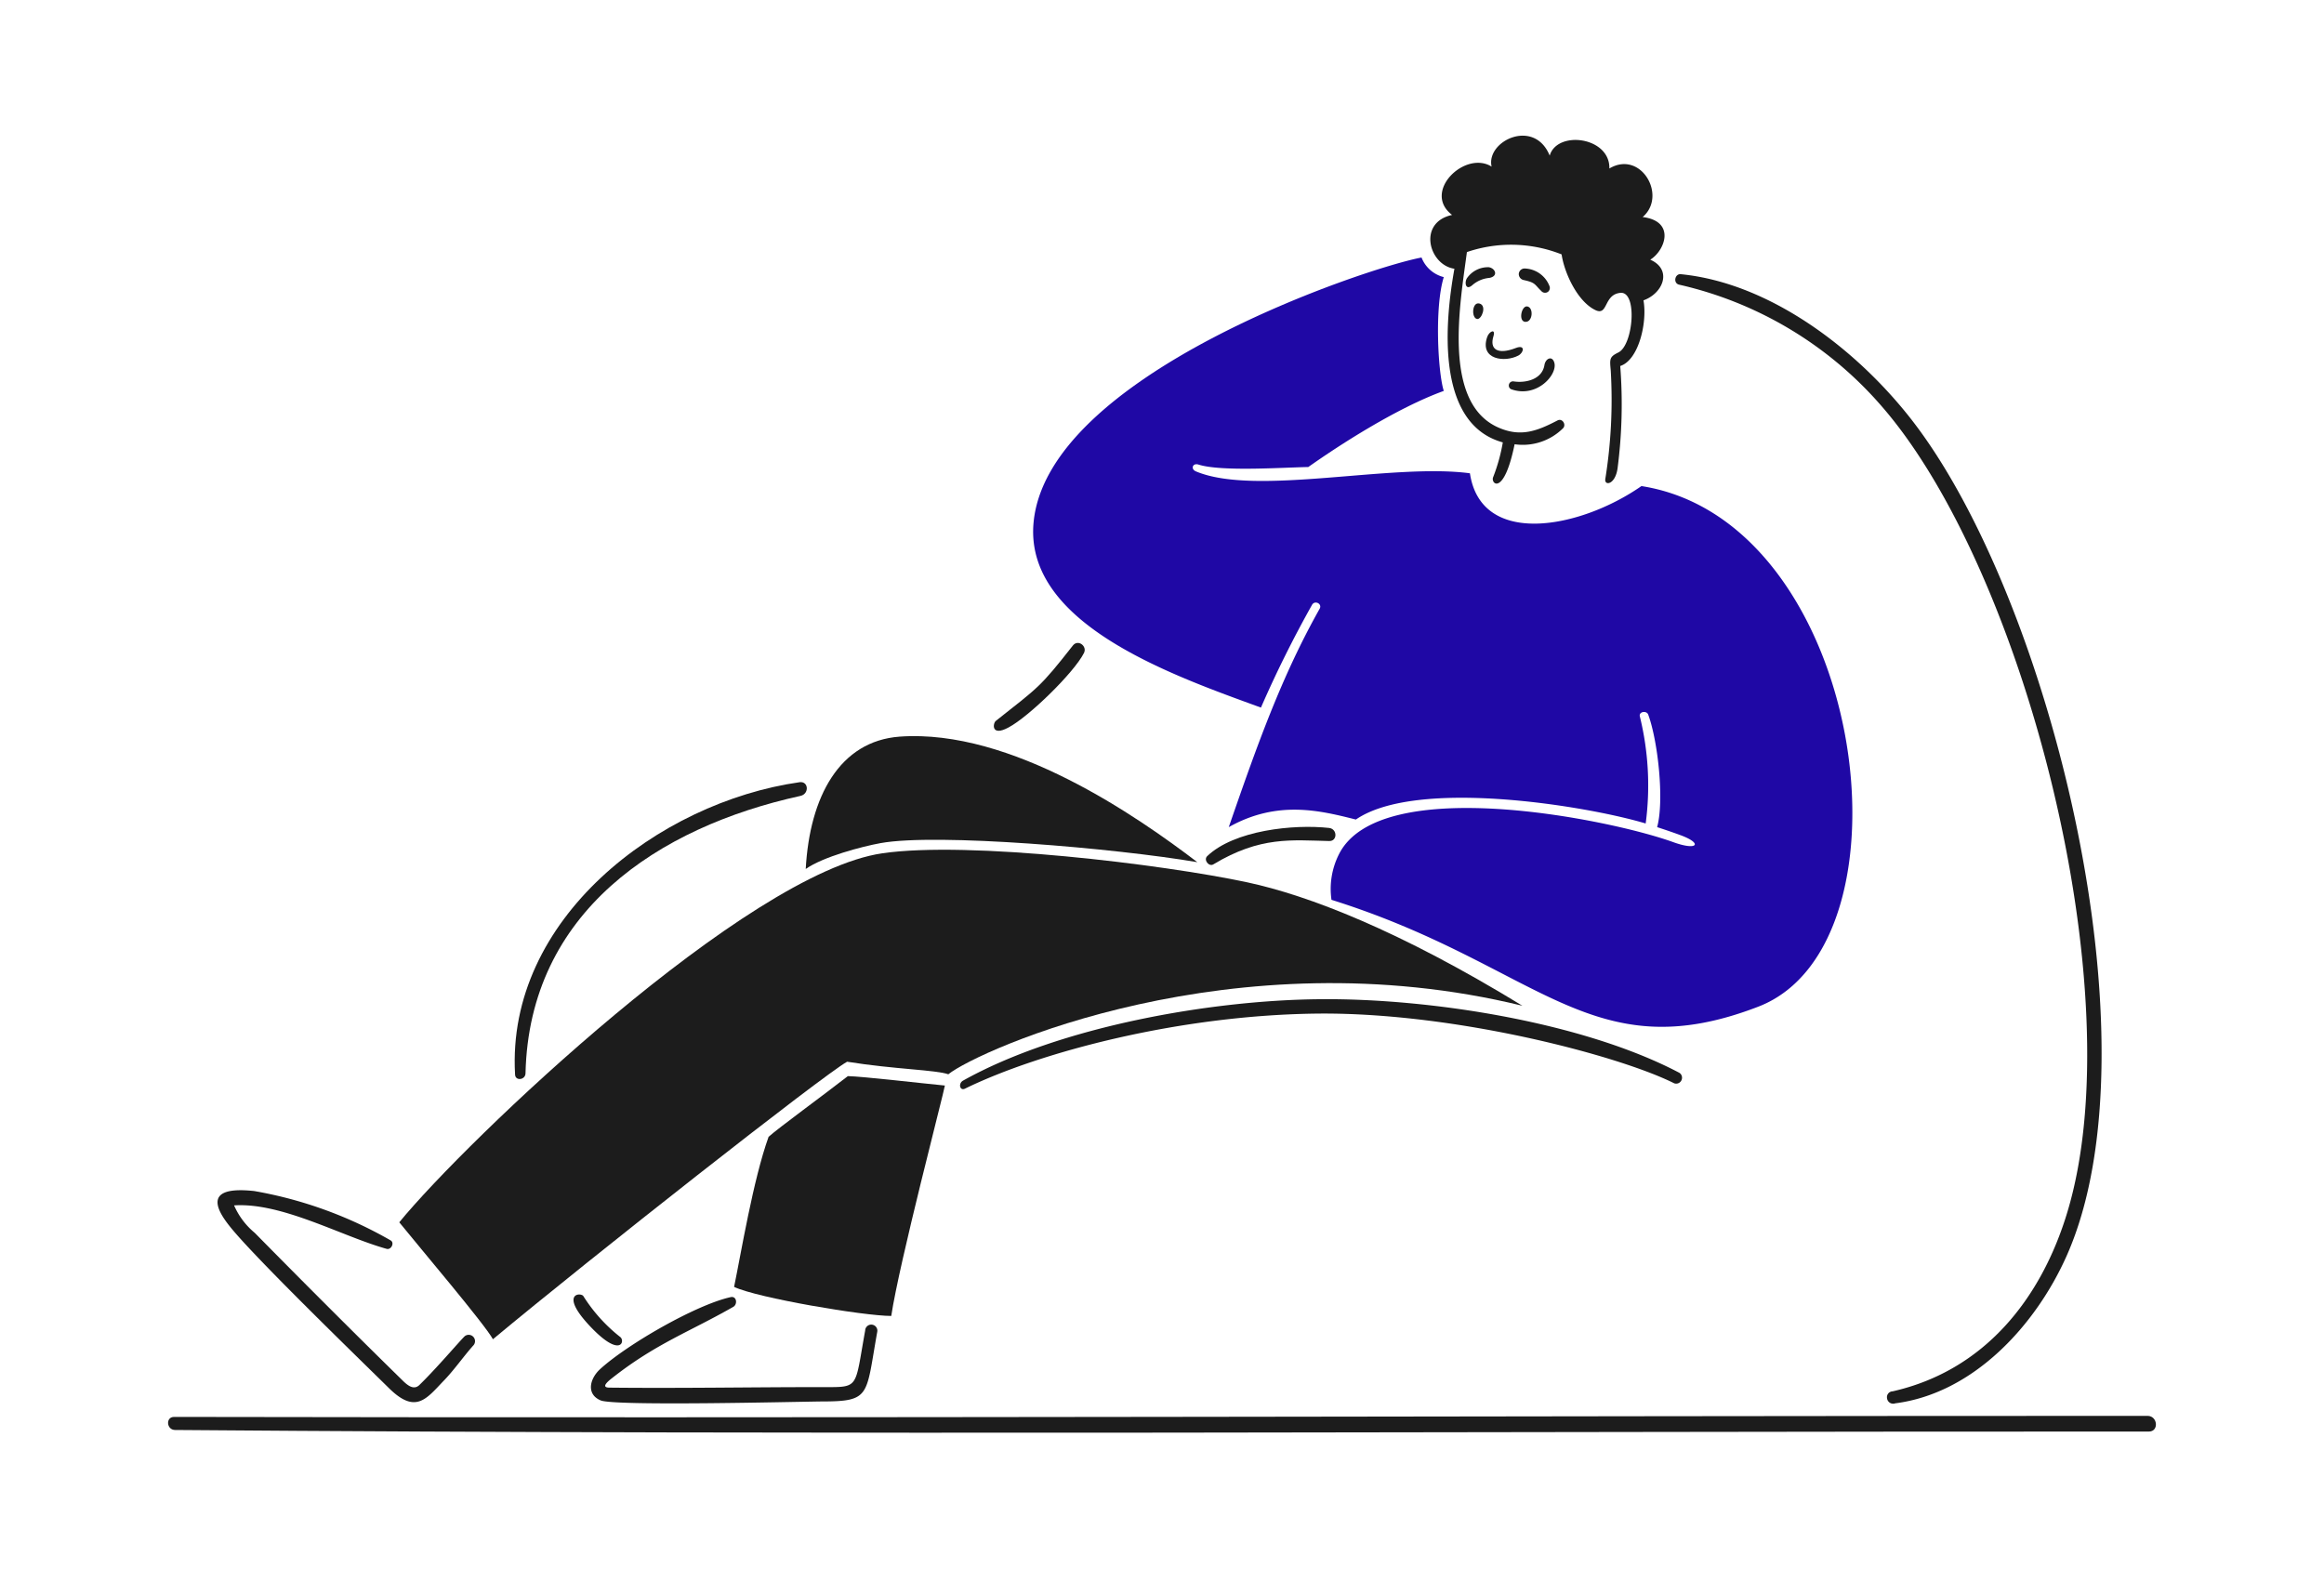 <svg id="Layer_1" data-name="Layer 1" xmlns="http://www.w3.org/2000/svg" viewBox="0 0 400 270"><defs><style>.cls-1{fill:#1c1c1c;}.cls-2{fill:#1f08a5;}</style></defs><title>comfort_400px_main</title><path class="cls-1" d="M369.63,243.72c-112.95,0-225.59.4-339.67.18-1.49,0-1.31,2.25.18,2.25,113.13.9,226.72.23,339.72.27C371.62,246.42,371.39,243.72,369.63,243.72Z"/><path class="cls-1" d="M250.33,46.26c-1.66,9.19-3.28,26.7,8.33,29.89a30.35,30.35,0,0,1-1.67,6c-.45,1.12,1.85,3.37,3.7-5.68a9.82,9.82,0,0,0,8.37-2.79c.54-.63-.18-1.75-1-1.3-3.47,1.8-6.3,2.92-10.17,1.21-9.64-4.23-6.62-21.11-5.41-30.2a23.56,23.56,0,0,1,16.3.4c.45,3.11,2.66,8,5.72,9.54,2.34,1.22,1.44-2.65,4.41-2.92s2.21,9-.36,10.26c-1.58.77-1.49,1.13-1.31,3.15a86.08,86.08,0,0,1-.94,18.64c-.18,1.22,1.71,1,2.11-1.84A85.44,85.44,0,0,0,278.87,63c3.16-1,4.69-7.47,4-11.3,3.42-1.22,5-5.31,1.17-7,2.56-1.58,4.41-6.62-1.31-7.34C287,33.7,282.43,25.78,277,29c.13-5.45-9-6.62-10.27-2.21-2.65-6.53-11-2.52-10,1.89C252.18,25.82,244.7,33,249.93,37,243.94,38.29,245.92,45.63,250.33,46.26Z"/><path class="cls-1" d="M260.1,67c4.37,1.58,8-2.48,7.43-4.55-.36-1.3-1.53-.76-1.71.41-.41,2.47-3.24,3.11-5.31,2.79a.71.71,0,0,0-.81.63A.68.68,0,0,0,260.1,67Z"/><path class="cls-1" d="M256.27,46a4.38,4.38,0,0,0-3.78,1.89c-.45.67-.27,2.25.95,1.17a5.15,5.15,0,0,1,2.88-1.22C257.9,47.57,257.44,46.22,256.27,46Z"/><path class="cls-1" d="M254.25,54.91c.76.09,1.71-2.3.4-2.66S253.21,54.77,254.25,54.91Z"/><path class="cls-1" d="M265.28,50.09a.85.85,0,0,0,1.17.13.86.86,0,0,0,.27-.9,4.73,4.73,0,0,0-4.23-3.1,1,1,0,0,0-1.08.9,1.06,1.06,0,0,0,.81,1.08C264.33,48.65,264.06,48.92,265.28,50.09Z"/><path class="cls-1" d="M262.49,55.4c1.35.14,1.53-2.57.31-2.66C261.86,52.7,261.32,55.27,262.49,55.4Z"/><path class="cls-1" d="M261.32,61.21c1-.54,1.21-1.94-.41-1.31-3.15,1.22-4.55.23-3.87-2,.45-1.44-.77-.85-1.08.14C254.65,61.93,259,62.42,261.32,61.21Z"/><path class="cls-1" d="M67,239c4.5,4.41,6.35,1.84,9.27-1.22,1.81-1.84,3.43-4.19,5.14-6.12A1.09,1.09,0,0,0,80,230c-.67.59-4.82,5.5-7.83,8.42-.9.86-1.89.14-2.66-.58-8.6-8.42-17.24-17.07-25.66-25.62a12.73,12.73,0,0,1-3.56-4.73c8.24-.54,18.51,5.32,26.25,7.48.77.22,1.4-1,.72-1.44a71.79,71.79,0,0,0-23.5-8.51c-5-.54-8.82.27-4.32,5.94C43.28,215.9,60.62,232.73,67,239Z"/><path class="cls-1" d="M103.39,241.06c2.38,1,33.49.23,38,.18,8.55,0,7.61-.94,9.59-11.93a1.05,1.05,0,1,0-2.07-.27c-1.85,10.13-.9,9.73-7.48,9.73-12.15,0-24.31.22-36.51.09-1.75,0,0-1.31.63-1.8,7.43-5.81,13.1-7.79,20.67-12.11.76-.45.58-1.89-.45-1.67-6,1.31-18,8.24-22.56,12.47C101.5,237.37,100.87,240,103.39,241.06Z"/><path class="cls-1" d="M162.63,186.86c-3.78-.36-14.22-1.58-16.7-1.62-4.28,3.33-11.93,8.91-13.64,10.44-2.66,7.39-4.73,20-5.94,25.84,4,1.9,22.33,5,27.05,5C154.75,217.47,162.5,187.89,162.63,186.86Z"/><path class="cls-1" d="M206.08,148.41c-10.27-7.83-32-23-51.24-21.61-10.35.77-15.48,10.36-16.16,22.78,3-2.11,9.68-3.87,12.88-4.45C161.19,143.37,191.94,146,206.08,148.41Z"/><path class="cls-1" d="M145.8,182.76c8.19,1.31,15.3,1.4,17.42,2.16,5.22-4.18,49.11-23.95,98.82-11.79-21.25-13-36.87-19-47.36-21.25-14.55-3.11-48-7.16-62.81-5-23.32,3.38-71.58,49.39-83.15,63.52,3.38,4.19,14.77,17.61,16.12,20.13C101.72,216.48,141.61,185.1,145.8,182.76Z"/><path class="cls-1" d="M208.87,148.77c8.06-4.86,13.5-4.14,19.9-4,1.44.05,1.44-2.07,0-2.25-6.13-.68-16.35.4-21,4.86C207.11,148.05,208.1,149.27,208.87,148.77Z"/><path class="cls-1" d="M173.57,125.23c3.51-1.85,11.3-9.46,13-12.83.59-1.17-1-2.39-1.89-1.31-5.72,7.29-5.9,7.16-13.28,13C170.87,124.51,170.56,126.85,173.57,125.23Z"/><path class="cls-1" d="M137.65,134.64c-24.36,3.46-50.52,23.59-49,50.28,0,1.22,1.8,1,1.8-.18C91.1,157,113.25,142.38,137.78,137,139.31,136.66,139.18,134.46,137.65,134.64Z"/><path class="cls-1" d="M106.72,230.12a27.81,27.81,0,0,1-6.35-7.07c-.68-.63-4-.22,1.26,5.32S107.66,230.75,106.72,230.12Z"/><path class="cls-1" d="M289,49a65.21,65.21,0,0,1,34.93,21c24.5,28.23,43.27,100.76,31.92,138.57-4.54,15.13-14.4,27.38-30.11,30.93a1,1,0,0,0-.95,1.17,1.06,1.06,0,0,0,1.17.95c.09,0,.14,0,.18-.05,13.6-1.71,24.31-13.55,29.58-25.43,16.16-36.42-2.88-113.41-26.79-144-9.32-11.93-24.17-23.41-39.62-24.94C288.28,47.07,287.92,48.74,289,49Z"/><path class="cls-1" d="M227.24,172c-18.64.13-44.8,4.68-61.46,14-.9.49-.58,1.84.32,1.39,12.78-6.25,37-12.74,61.14-12.92,23.68-.13,51.54,7.3,60.91,12a1,1,0,0,0,1.3-.63,1,1,0,0,0-.4-1.17C272.35,175.87,245.83,171.82,227.24,172Z"/><path class="cls-2" d="M282.52,83.67C272,91,254.92,94.3,253,81.47c-13.46-1.8-36.83,4-47.14-.32-1-.4-.58-1.53.45-1.17,3.92,1.22,14.23.5,18.87.41,5.17-3.65,15.12-10.13,23.32-13.1-1-3.11-1.62-14.41,0-19.59a5.55,5.55,0,0,1-3.83-3.37c-9.09,1.66-65,20.16-66.81,46.05-1.17,17.15,24,25.89,39.17,31.42a196.3,196.3,0,0,1,8.82-17.73c.5-.77,1.71-.14,1.31.67-6.62,11.75-10.81,23.59-15.67,37.64,8.46-4.77,15.94-2.79,21.88-1.31,10.49-7.2,39.8-2.34,49.88.68a49.77,49.77,0,0,0-1-18.41c-.23-.86,1.17-1.08,1.44-.32,1.66,4.5,2.79,14.77,1.53,19.36,1.39.45,2.83.94,4.18,1.44,3.7,1.4,2.75,2.66-1.44,1.13-11.3-4.06-50.46-11.85-57.49,2.07a13.22,13.22,0,0,0-1.3,7.87c35.65,11.17,44.52,29.58,73.52,18.37C330.69,162.37,321.15,89.75,282.52,83.67Z"/></svg>